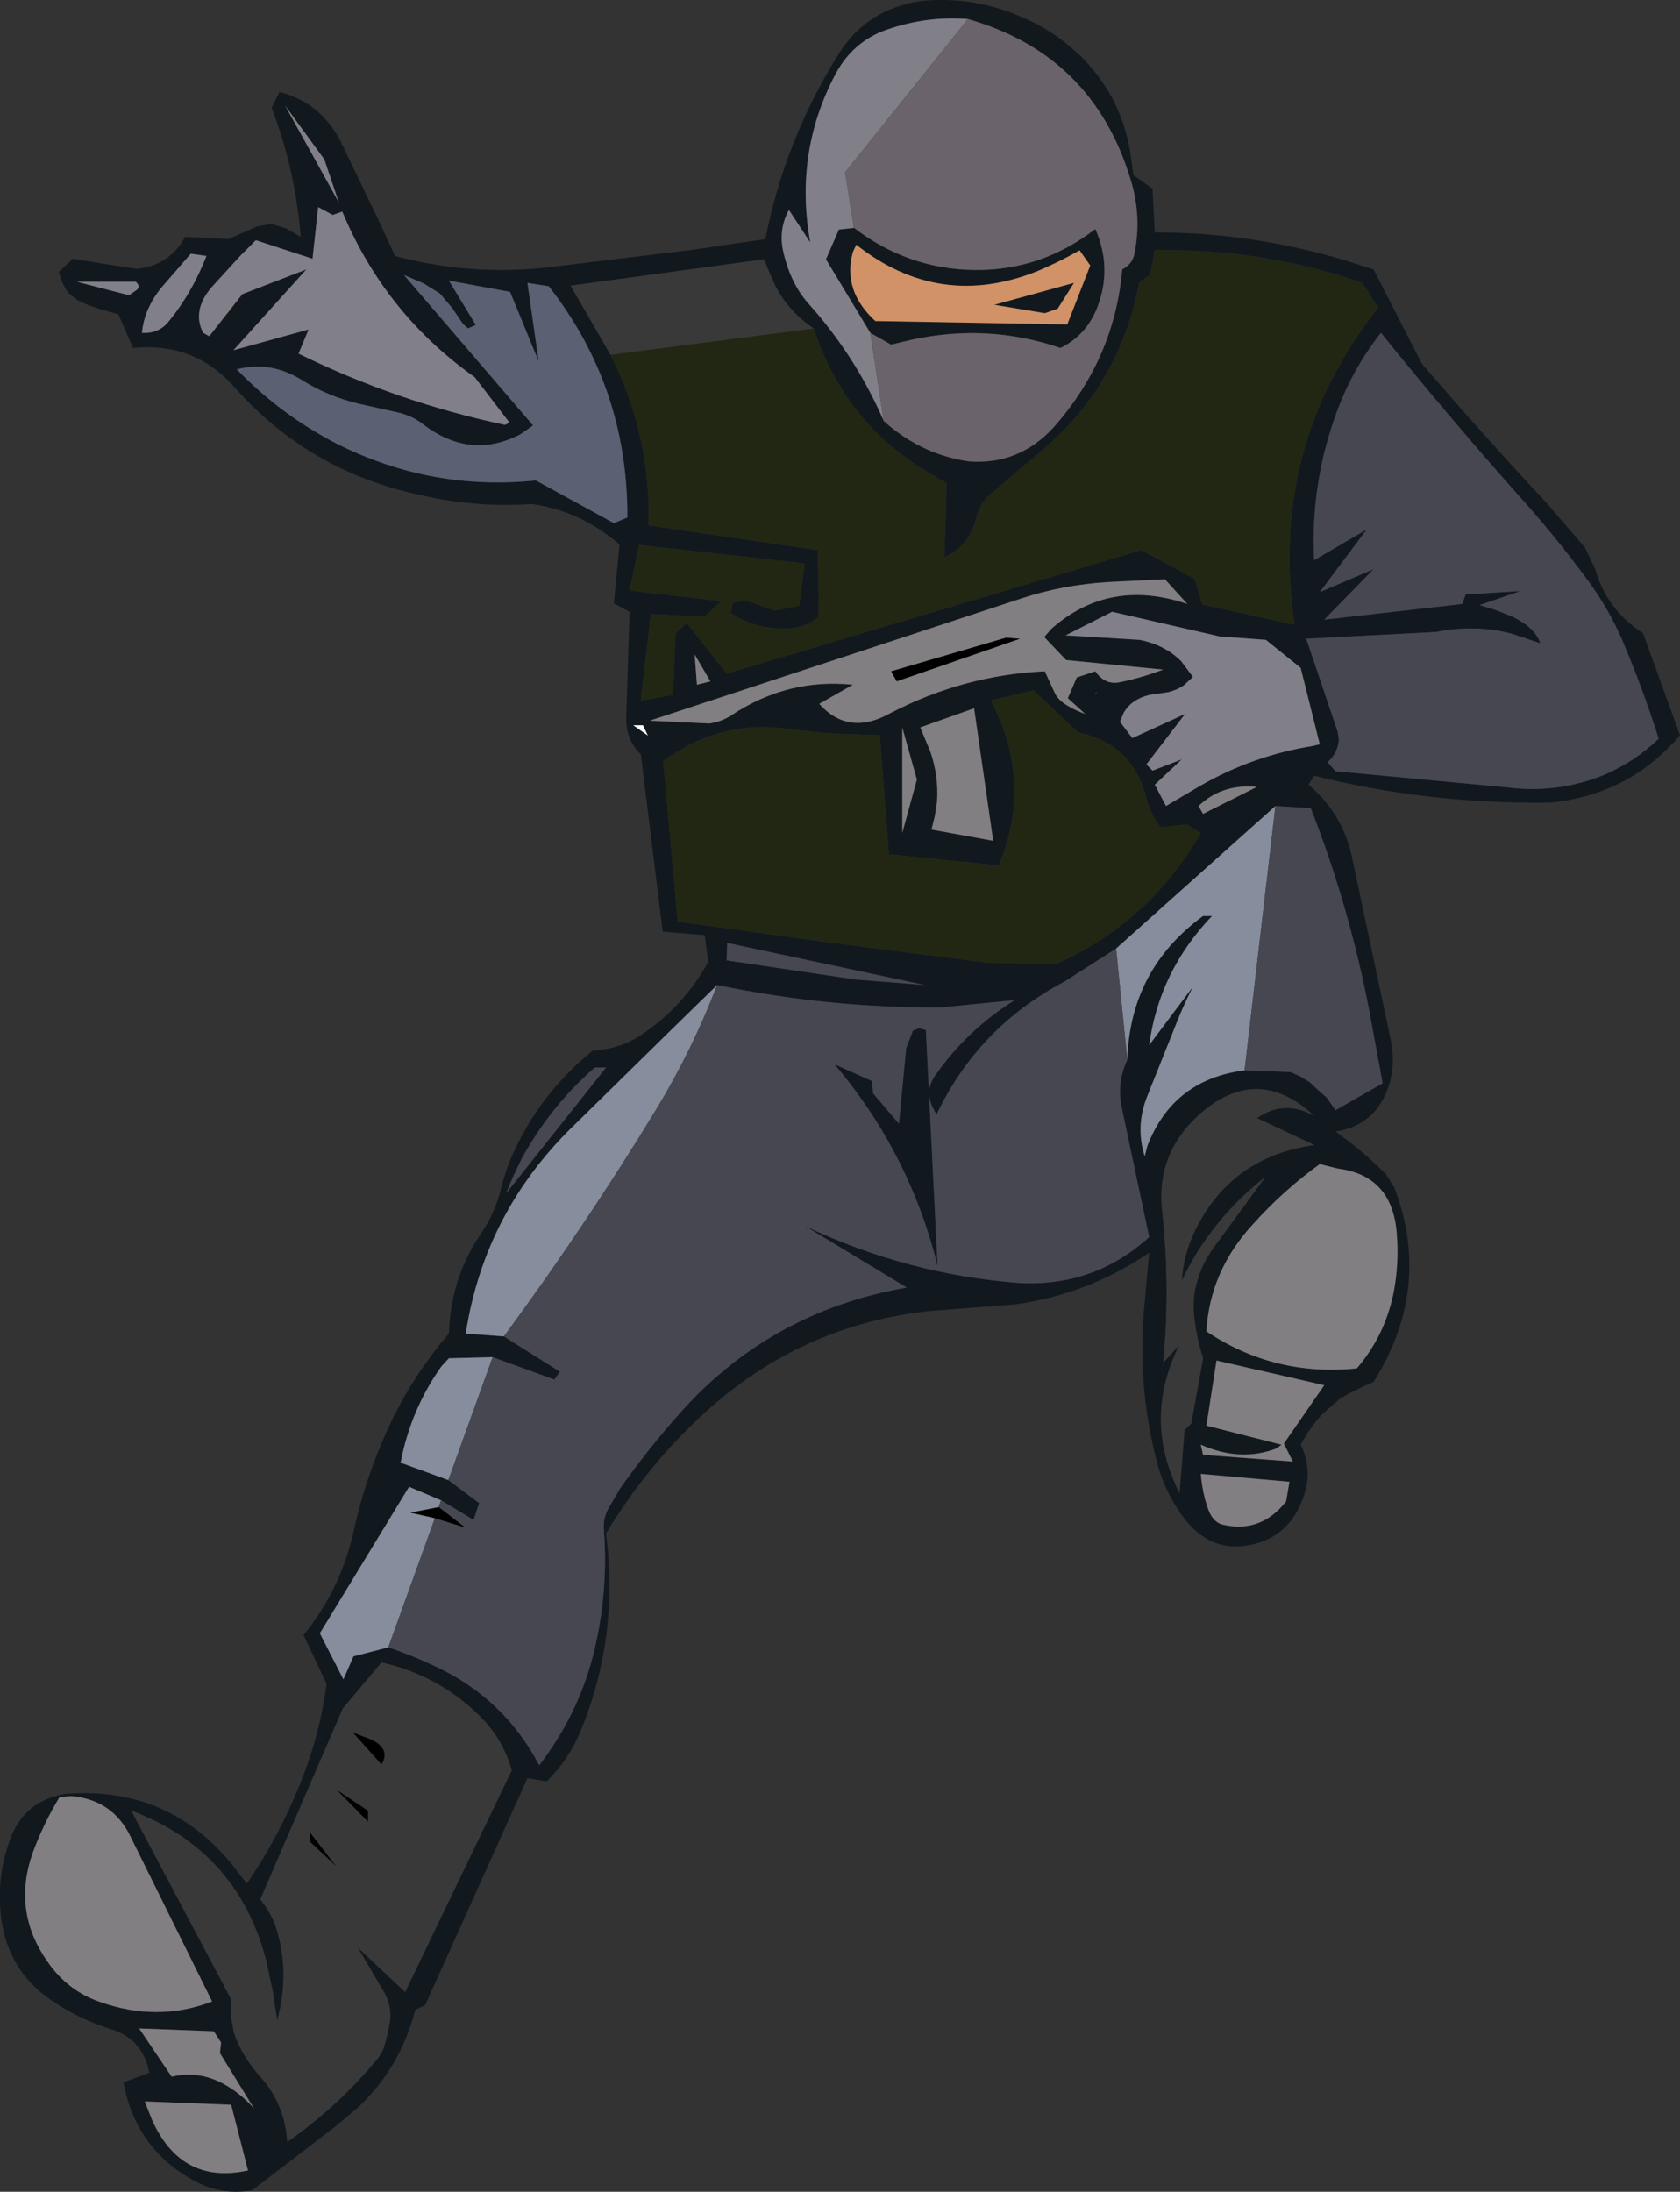 <?xml version="1.0" encoding="UTF-8" standalone="no"?>
<svg xmlns:xlink="http://www.w3.org/1999/xlink" height="195.25px" width="149.7px" xmlns="http://www.w3.org/2000/svg">
  <rect width="100%" height="100%" fill="#333333" stroke="none"/>
  <g transform="matrix(1.0, 0.0, 0.0, 1.0, 75.2, 97.6)">
    <path d="M15.7 -40.7 L4.7 -36.9 4.2 -37.8 14.45 -40.8 15.7 -40.7 M-36.1 36.65 L-33.7 38.5 -36.45 37.65 -38.65 37.15 -36.1 36.65 M-43.8 56.7 L-42.8 57.1 Q-40.2 57.95 -41.2 59.6 L-43.8 56.7 M-42.4 64.7 L-45.25 61.8 -42.4 63.7 -42.4 64.7 M-47.6 65.6 L-45.2 68.7 -47.55 66.5 -47.6 65.6" fill="#000000" fill-rule="evenodd" stroke="none"/>
    <path d="M22.4 -35.75 L22.35 -35.75 Q22.75 -36.2 22.4 -35.75 M-17.9 -33.0 L-17.45 -32.05 -18.8 -33.0 -17.9 -33.0" fill="#ffffff" fill-rule="evenodd" stroke="none"/>
    <path d="M59.9 -53.7 Q53.7 -60.7 47.85 -67.95 45.45 -64.9 44.05 -61.25 41.55 -54.7 41.9 -47.7 L46.6 -50.45 42.4 -44.85 47.2 -46.9 42.8 -42.4 55.1 -43.8 55.4 -44.65 60.3 -44.95 56.65 -43.7 58.1 -43.25 59.5 -42.7 Q61.6 -41.7 62.05 -40.3 L59.5 -41.15 Q56.25 -42.0 52.75 -41.3 L41.2 -40.7 44.0 -32.4 44.1 -31.7 Q44.0 -30.5 43.1 -29.7 L43.8 -28.9 59.2 -27.45 Q63.65 -26.9 67.8 -28.6 70.55 -29.8 72.6 -31.8 71.15 -36.35 69.3 -40.7 68.15 -43.3 66.5 -45.6 63.4 -49.85 59.9 -53.7 M51.5 -65.2 Q57.0 -58.8 62.7 -52.7 L66.05 -48.8 66.95 -46.9 Q67.95 -43.3 71.2 -41.2 L74.5 -32.1 Q70.0 -26.8 62.95 -26.1 52.05 -25.95 41.9 -28.5 L41.4 -27.7 Q44.4 -25.15 45.25 -21.35 L48.75 -4.85 Q49.2 -2.5 48.4 -0.45 47.15 2.7 43.8 3.2 46.15 4.85 48.3 7.0 L49.05 8.2 Q52.45 17.15 47.2 25.5 45.65 26.15 44.2 27.0 L42.6 28.4 Q41.5 29.6 40.7 31.1 42.0 33.7 40.6 36.6 39.55 38.85 37.35 39.7 32.8 41.35 29.95 37.15 28.55 35.1 27.95 32.85 26.2 26.35 26.7 19.5 L27.2 14.0 Q21.75 17.7 15.25 18.6 L7.55 19.2 Q-3.85 20.45 -12.4 28.25 -17.55 32.95 -21.2 39.0 -20.0 48.25 -23.5 56.7 -24.55 59.2 -26.5 61.1 L-28.2 60.8 -37.3 81.0 -38.2 81.45 Q-39.5 86.55 -43.25 90.1 L-45.4 91.9 -52.7 97.5 Q-55.25 98.0 -57.65 96.8 -63.1 93.95 -64.2 87.9 L-61.9 87.05 Q-62.45 84.1 -65.2 83.2 -67.95 82.35 -70.15 80.9 -74.45 78.25 -75.1 73.25 -75.55 69.65 -74.3 66.25 -73.05 62.8 -69.35 62.2 -60.3 61.5 -54.6 68.4 L-53.2 70.2 Q-49.8 65.2 -47.8 59.55 -46.6 56.15 -46.1 52.4 L-48.15 48.05 Q-44.85 44.0 -43.7 38.85 -42.55 33.6 -40.15 28.65 -38.1 24.55 -35.2 21.2 -35.05 16.35 -32.45 12.45 -31.15 10.6 -30.6 8.45 -30.1 6.35 -29.15 4.45 -26.75 -0.45 -22.4 -4.0 -20.0 -4.15 -18.15 -5.35 -14.3 -7.9 -12.1 -11.9 L-12.4 -14.3 -16.15 -14.6 -18.1 -30.4 Q-19.45 -31.7 -19.4 -33.7 L-19.1 -43.1 -20.5 -43.85 -20.0 -49.1 Q-23.5 -52.1 -27.8 -52.7 -32.95 -52.35 -37.95 -53.55 -47.7 -55.65 -54.35 -63.15 -57.9 -67.15 -63.35 -66.6 L-64.65 -69.6 -66.4 -70.1 -67.4 -70.45 -68.35 -70.9 -69.1 -71.5 Q-69.75 -72.4 -69.95 -73.4 L-68.7 -74.55 -65.3 -74.0 -63.0 -73.65 Q-60.1 -73.95 -58.7 -76.5 L-54.85 -76.3 -52.25 -77.45 -51.0 -77.65 -49.7 -77.25 -48.4 -76.5 Q-48.9 -82.55 -51.0 -88.0 L-50.3 -89.4 Q-46.4 -88.45 -44.6 -84.5 L-41.5 -78.05 -40.0 -74.8 Q-33.5 -73.05 -26.65 -73.75 L-13.5 -75.35 -7.0 -76.3 Q-5.25 -85.2 -0.4 -92.9 2.05 -96.75 6.75 -97.5 11.45 -98.0 15.8 -96.1 18.8 -94.85 21.2 -92.5 24.95 -88.7 25.6 -83.4 L25.8 -82.0 27.5 -80.8 27.7 -76.9 Q36.45 -76.9 44.85 -74.35 L47.2 -73.6 51.5 -65.2 M-20.8 -66.0 Q-17.2 -58.95 -17.4 -50.8 L-2.3 -48.6 -2.25 -42.65 Q-3.5 -41.6 -5.25 -41.6 -8.1 -41.6 -10.1 -43.0 L-9.9 -43.9 -8.85 -44.15 -6.15 -43.2 -4.0 -43.65 -3.5 -47.4 -18.25 -49.05 -19.1 -45.0 -10.9 -44.05 -12.45 -42.65 -17.2 -42.9 -18.1 -35.2 -15.25 -35.7 -15.0 -41.2 -14.0 -42.1 -10.45 -37.6 26.5 -48.6 Q28.9 -47.3 31.25 -46.05 L31.95 -43.75 40.15 -41.95 Q37.8 -57.75 47.6 -70.2 L46.2 -72.4 Q37.2 -75.5 27.7 -75.3 L27.3 -73.15 26.3 -72.4 Q24.55 -63.0 17.15 -57.05 L12.85 -53.4 Q12.1 -52.7 11.85 -51.6 11.2 -48.95 8.95 -47.95 L9.15 -54.55 7.6 -55.45 Q0.05 -59.9 -2.7 -68.35 -4.9 -69.8 -6.1 -72.1 L-6.85 -73.8 -7.1 -74.5 -24.35 -72.15 -20.8 -66.0 M3.55 -60.1 Q6.8 -57.15 11.1 -56.5 15.6 -56.15 18.7 -59.55 24.1 -65.65 24.8 -73.6 25.65 -74.05 25.85 -74.85 26.6 -78.3 25.5 -81.75 22.1 -92.75 11.05 -95.9 7.4 -96.2 3.8 -94.95 0.8 -93.9 -0.75 -91.0 -4.45 -84.0 -3.0 -76.0 L-4.9 -78.9 Q-5.8 -77.25 -5.45 -75.4 -4.85 -72.5 -3.2 -70.6 1.0 -65.95 3.55 -60.1 M0.9 -77.3 Q5.75 -73.6 11.7 -73.55 17.6 -73.5 22.4 -77.2 23.95 -73.7 22.55 -70.15 21.6 -67.75 19.3 -66.6 12.85 -68.8 6.1 -67.35 L4.2 -66.9 2.35 -67.95 -1.6 -74.5 -0.45 -77.15 0.9 -77.3 M1.1 -75.8 L0.8 -75.15 Q-0.15 -71.7 2.8 -69.0 L19.9 -68.7 21.95 -73.95 21.0 -75.3 Q19.15 -74.25 17.25 -73.45 8.5 -69.95 1.1 -75.8 M13.4 -70.45 L20.5 -72.4 19.05 -70.1 17.9 -69.7 13.4 -70.45 M37.6 -40.6 L33.5 -40.9 23.9 -43.1 19.75 -41.0 26.35 -40.6 Q28.6 -40.15 30.05 -38.7 L31.1 -37.3 30.35 -36.6 Q29.85 -36.2 28.95 -35.95 L27.25 -35.7 Q25.7 -35.35 24.95 -34.15 L24.6 -33.3 25.7 -31.85 30.4 -34.0 26.95 -29.5 27.5 -28.95 30.1 -29.95 27.7 -27.7 28.7 -25.8 31.75 -27.6 Q36.45 -30.3 41.8 -31.15 L42.4 -31.3 40.7 -38.1 37.6 -40.6 M20.75 -37.25 L22.4 -37.8 Q23.3 -36.5 24.7 -36.85 26.6 -37.25 28.45 -37.95 L19.8 -38.8 17.85 -40.85 18.45 -41.55 Q23.6 -46.15 30.6 -43.8 L28.6 -46.0 23.55 -45.75 Q19.5 -45.5 15.85 -44.3 L-17.3 -33.4 -12.0 -33.15 Q-10.9 -33.3 -10.0 -33.9 -5.0 -37.2 0.8 -36.6 L-2.2 -34.9 Q0.4 -32.0 4.1 -34.05 10.6 -37.45 17.9 -37.8 L18.75 -35.95 Q19.05 -35.25 19.9 -34.75 20.65 -34.3 21.5 -34.0 L19.95 -35.4 20.75 -37.25 M22.4 -35.75 Q22.75 -36.2 22.35 -35.75 L22.4 -35.75 M26.95 -26.45 Q25.75 -31.35 20.85 -32.35 L16.9 -36.1 13.1 -35.2 Q16.9 -27.9 13.8 -20.5 L4.0 -21.5 3.2 -32.1 -1.25 -32.25 -4.6 -32.6 Q-10.8 -33.65 -16.1 -29.8 L-14.8 -15.5 -0.95 -13.6 12.75 -11.85 18.8 -11.7 Q27.15 -15.35 31.8 -23.4 L30.55 -24.15 28.2 -23.9 Q27.3 -25.1 26.95 -26.45 M31.6 -25.8 L32.0 -25.1 36.8 -27.5 Q33.7 -27.8 31.6 -25.8 M8.3 -26.2 L8.1 -24.9 7.8 -23.7 13.3 -22.7 11.6 -34.5 6.8 -32.8 7.7 -30.65 Q8.45 -28.45 8.3 -26.2 M6.5 -28.15 L5.2 -32.8 5.2 -23.4 6.5 -28.15 M1.0 -10.35 L7.2 -9.85 -10.4 -13.6 -10.45 -12.05 1.0 -10.35 M6.7 -6.0 L7.3 -5.85 8.35 15.2 Q5.85 5.1 -0.85 -2.8 L2.5 -1.3 2.6 -0.2 4.9 2.5 5.55 -4.25 6.15 -5.8 6.7 -6.0 M24.25 -13.1 L19.65 -10.15 Q11.95 -6.1 8.25 1.7 L7.9 1.05 Q7.2 -0.45 8.1 -1.75 10.9 -5.8 15.2 -8.5 L8.6 -7.85 Q-1.45 -7.8 -11.3 -9.85 L-15.5 -5.75 -23.8 2.4 Q-32.0 10.2 -33.7 21.2 L-30.3 21.45 -25.3 24.6 -25.8 25.3 -31.3 23.3 -35.2 23.4 -35.85 24.1 Q-38.6 27.95 -39.5 32.7 L-35.25 34.25 Q-33.85 35.3 -32.5 36.3 L-33.0 37.8 -35.9 36.05 -38.75 34.85 -46.7 47.9 -44.6 52.0 -43.7 49.95 -40.6 49.15 Q-38.5 49.85 -36.5 50.8 -30.3 53.65 -27.15 59.65 -23.7 55.15 -22.35 49.85 -20.95 44.3 -21.4 38.6 -21.45 37.65 -21.0 36.8 L-19.95 35.0 Q-17.55 31.6 -14.85 28.55 -6.75 19.25 5.6 17.1 L-3.5 11.6 Q5.65 15.95 15.75 16.7 22.35 17.0 27.2 12.6 L26.0 6.95 24.75 1.05 Q24.3 -1.15 25.25 -3.2 25.5 -11.25 32.0 -16.0 L32.8 -16.0 Q28.1 -11.1 27.2 -4.5 L31.1 -9.7 Q30.3 -8.15 29.65 -6.5 L27.05 0.0 Q25.95 2.7 26.8 5.4 L27.05 4.45 Q29.35 -1.45 35.7 -2.25 L39.8 -2.1 40.7 -1.7 41.5 -1.2 42.25 -0.5 43.0 0.15 43.8 1.3 48.0 -1.1 46.85 -7.35 Q45.05 -16.8 41.6 -25.6 L38.45 -25.8 24.25 -13.1 M-26.3 -72.1 L-28.2 -72.4 -27.2 -65.4 -29.75 -71.6 -35.2 -72.6 -32.8 -68.65 -33.5 -68.35 -33.95 -68.75 -34.9 -70.15 -36.0 -71.45 -37.45 -72.35 -39.2 -73.1 -27.7 -59.7 -28.85 -58.9 Q-33.3 -56.6 -37.5 -59.8 -38.3 -60.45 -39.5 -60.8 L-43.3 -61.65 Q-45.95 -62.3 -48.15 -63.65 -51.0 -65.5 -54.1 -64.7 -50.2 -60.65 -45.15 -58.05 -36.75 -53.85 -27.45 -54.8 L-20.5 -51.0 -19.3 -51.5 Q-19.25 -63.1 -26.3 -72.1 M-63.2 -71.65 Q-62.55 -72.0 -63.1 -72.5 L-68.35 -72.5 -63.7 -71.3 -63.2 -71.65 M-45.0 -79.55 L-46.3 -83.4 -49.8 -88.2 -45.0 -79.55 M-56.8 -74.8 L-58.2 -75.0 -60.8 -72.0 Q-62.35 -70.1 -62.55 -67.95 -61.0 -67.85 -60.1 -69.05 -58.1 -71.5 -56.8 -74.8 M-30.2 -59.75 L-29.8 -59.95 -32.9 -64.0 Q-40.9 -69.65 -44.7 -78.75 L-45.55 -78.45 -46.85 -79.15 -47.35 -74.55 -52.4 -76.2 -53.8 -74.8 -56.4 -71.95 Q-58.1 -69.9 -57.1 -67.95 L-56.55 -67.65 -53.6 -71.4 -47.9 -73.6 -54.4 -66.4 -47.7 -68.25 -48.6 -66.1 Q-39.85 -61.8 -30.2 -59.75 M-17.9 -33.0 L-18.8 -33.0 -17.45 -32.05 -17.9 -33.0 M-13.1 -36.6 L-11.9 -36.9 -13.3 -39.3 -13.1 -36.6 M-21.2 -2.5 L-22.2 -2.5 Q-26.15 0.95 -28.7 5.6 L-29.45 7.15 -30.1 8.7 -21.2 -2.5 M-41.2 50.5 L-44.65 54.6 -52.0 71.6 Q-51.1 72.7 -50.65 73.95 -49.3 78.0 -50.5 82.4 L-50.9 79.8 -51.45 77.2 Q-53.95 67.3 -63.5 63.7 L-54.6 80.5 -54.6 82.1 -54.35 83.5 Q-53.6 85.65 -51.95 87.45 -49.8 89.9 -49.6 93.2 -44.95 89.95 -41.45 85.65 L-41.05 84.95 Q-40.7 83.85 -40.5 82.75 -40.2 81.15 -41.05 79.75 L-43.35 75.85 -39.1 79.85 -29.6 60.1 Q-30.3 57.65 -31.9 55.85 -35.7 51.75 -41.2 50.5 M49.25 12.15 Q48.8 7.1 44.0 6.5 L42.4 6.1 Q39.15 8.45 36.5 11.4 32.6 15.6 32.3 21.0 38.35 25.05 45.7 24.3 48.15 21.45 48.95 17.7 49.5 14.95 49.25 12.15 M-55.6 85.3 L-55.5 84.35 -56.15 83.35 -62.8 83.1 -59.9 87.4 Q-57.25 86.75 -54.75 88.35 -53.5 89.15 -52.55 90.25 L-55.6 85.3 M-62.3 89.6 L-61.65 91.25 Q-59.05 97.05 -53.1 95.75 L-54.6 89.9 -62.3 89.6 M-63.55 66.05 Q-65.15 62.7 -68.9 62.4 L-69.9 62.5 Q-71.35 64.9 -72.3 67.5 -74.1 72.65 -71.0 77.1 -69.2 79.75 -66.25 80.75 -61.15 82.55 -56.3 80.7 L-63.55 66.05 M28.45 23.8 L29.9 22.2 Q26.6 28.8 29.9 35.4 L30.35 29.8 30.95 29.2 32.0 23.4 Q31.45 21.7 31.25 20.0 31.0 18.35 31.4 16.8 31.85 15.05 32.9 13.6 L37.55 7.25 Q32.7 11.05 30.1 16.5 30.25 14.2 31.2 12.2 34.4 5.45 41.9 4.4 L36.8 2.0 Q39.25 0.3 41.9 1.8 36.75 -2.95 31.55 1.8 27.85 5.2 28.35 10.15 29.1 17.05 28.45 23.8 M31.8 33.7 Q31.95 35.5 32.5 36.95 32.95 38.1 33.9 38.25 37.2 38.95 39.4 36.15 L39.7 34.4 31.8 33.7 M31.8 31.1 L32.0 32.0 40.0 32.6 39.2 31.0 42.8 25.8 33.2 23.6 32.3 29.4 39.0 31.1 38.5 31.45 Q35.3 32.65 31.8 31.1" fill="#12191e" fill-rule="evenodd" stroke="none"/>
    <path d="M3.55 -60.1 Q1.0 -65.95 -3.2 -70.6 -4.85 -72.5 -5.45 -75.4 -5.8 -77.25 -4.9 -78.9 L-3.0 -76.0 Q-4.45 -84.0 -0.75 -91.0 0.8 -93.9 3.8 -94.95 7.4 -96.2 11.05 -95.9 L0.1 -82.25 0.9 -77.3 -0.45 -77.15 -1.6 -74.5 2.35 -67.95 3.55 -60.1 M37.6 -40.6 L40.7 -38.1 42.4 -31.3 41.8 -31.15 Q36.45 -30.3 31.75 -27.6 L28.7 -25.8 27.7 -27.7 30.1 -29.95 27.5 -28.95 26.95 -29.5 30.4 -34.0 25.7 -31.85 24.6 -33.3 24.95 -34.15 Q25.7 -35.35 27.25 -35.7 L28.95 -35.95 Q29.85 -36.2 30.35 -36.6 L31.1 -37.3 30.05 -38.7 Q28.6 -40.15 26.35 -40.6 L19.75 -41.0 23.9 -43.1 33.5 -40.9 37.6 -40.6 M-30.2 -59.75 Q-39.85 -61.8 -48.6 -66.1 L-47.7 -68.25 -54.4 -66.4 -47.9 -73.6 -53.6 -71.4 -56.55 -67.65 -57.1 -67.95 Q-58.1 -69.9 -56.4 -71.95 L-53.8 -74.8 -52.4 -76.2 -47.35 -74.55 -46.85 -79.15 -45.55 -78.45 -44.7 -78.75 Q-40.9 -69.65 -32.9 -64.0 L-29.8 -59.95 -30.2 -59.75 M-56.8 -74.8 Q-58.1 -71.5 -60.1 -69.05 -61.0 -67.85 -62.55 -67.95 -62.35 -70.1 -60.8 -72.0 L-58.2 -75.0 -56.8 -74.8 M-45.0 -79.55 L-49.8 -88.2 -46.3 -83.4 -45.0 -79.55 M-63.2 -71.65 L-63.7 -71.3 -68.35 -72.5 -63.1 -72.5 Q-62.55 -72.0 -63.2 -71.65" fill="#817f88" fill-rule="evenodd" stroke="none"/>
    <path d="M20.75 -37.25 L19.95 -35.4 21.5 -34.0 Q20.65 -34.3 19.9 -34.75 19.05 -35.25 18.75 -35.95 L17.9 -37.8 Q10.6 -37.45 4.1 -34.05 0.4 -32.0 -2.2 -34.9 L0.8 -36.6 Q-5.0 -37.2 -10.0 -33.9 -10.9 -33.3 -12.0 -33.15 L-17.3 -33.4 15.85 -44.3 Q19.5 -45.5 23.55 -45.75 L28.6 -46.0 30.6 -43.8 Q23.6 -46.15 18.45 -41.55 L17.85 -40.85 19.8 -38.8 28.45 -37.95 Q26.6 -37.25 24.7 -36.85 23.3 -36.5 22.4 -37.8 L20.75 -37.25 M31.6 -25.8 Q33.7 -27.8 36.8 -27.5 L32.0 -25.1 31.6 -25.8 M15.7 -40.7 L14.45 -40.8 4.2 -37.8 4.7 -36.9 15.7 -40.7 M6.5 -28.15 L5.2 -23.4 5.2 -32.8 6.5 -28.15 M8.3 -26.2 Q8.45 -28.45 7.7 -30.65 L6.8 -32.8 11.6 -34.5 13.3 -22.7 7.8 -23.7 8.1 -24.9 8.3 -26.2 M-13.1 -36.6 L-13.3 -39.3 -11.9 -36.9 -13.1 -36.6 M-63.55 66.05 L-56.3 80.7 Q-61.15 82.55 -66.25 80.75 -69.2 79.75 -71.0 77.1 -74.1 72.65 -72.3 67.5 -71.35 64.9 -69.9 62.5 L-68.9 62.4 Q-65.15 62.7 -63.55 66.05 M-62.3 89.6 L-54.6 89.9 -53.1 95.75 Q-59.05 97.05 -61.65 91.25 L-62.3 89.6 M-55.6 85.3 L-52.55 90.25 Q-53.5 89.15 -54.75 88.35 -57.25 86.75 -59.9 87.4 L-62.8 83.1 -56.15 83.35 -55.5 84.35 -55.6 85.3 M49.25 12.15 Q49.5 14.95 48.95 17.7 48.15 21.45 45.7 24.3 38.35 25.05 32.3 21.0 32.6 15.6 36.5 11.4 39.15 8.45 42.4 6.1 L44.0 6.5 Q48.8 7.1 49.25 12.15 M31.8 31.1 Q35.3 32.65 38.5 31.45 L39.0 31.1 32.3 29.4 33.2 23.6 42.8 25.8 39.2 31.0 40.0 32.6 32.0 32.0 31.8 31.1 M31.8 33.7 L39.7 34.4 39.4 36.15 Q37.2 38.95 33.9 38.25 32.95 38.1 32.5 36.95 31.95 35.5 31.8 33.7" fill="#817f81" fill-rule="evenodd" stroke="none"/>
    <path d="M24.25 -13.1 L38.45 -25.8 35.7 -2.25 Q29.35 -1.45 27.05 4.45 L26.8 5.4 Q25.95 2.7 27.05 0.0 L29.65 -6.5 Q30.3 -8.15 31.1 -9.7 L27.2 -4.5 Q28.1 -11.1 32.8 -16.0 L32.0 -16.0 Q25.5 -11.25 25.25 -3.2 L24.25 -13.1 M-40.6 49.15 L-43.7 49.95 -44.6 52.0 -46.7 47.9 -38.75 34.85 -35.9 36.05 -36.1 36.65 -38.65 37.15 -36.45 37.65 -40.6 49.15 M-35.25 34.25 L-39.5 32.7 Q-38.6 27.95 -35.85 24.1 L-35.2 23.4 -31.3 23.3 -35.25 34.25 M-30.3 21.45 L-33.7 21.2 Q-32.0 10.2 -23.8 2.4 L-15.5 -5.75 -11.3 -9.85 Q-13.5 -4.1 -16.65 1.1 -23.0 11.55 -30.3 21.45" fill="#868d9d" fill-rule="evenodd" stroke="none"/>
    <path d="M-26.3 -72.1 Q-19.25 -63.1 -19.3 -51.5 L-20.5 -51.0 -27.45 -54.8 Q-36.75 -53.85 -45.15 -58.05 -50.2 -60.65 -54.1 -64.7 -51.0 -65.5 -48.15 -63.65 -45.95 -62.3 -43.3 -61.65 L-39.5 -60.8 Q-38.3 -60.45 -37.5 -59.8 -33.3 -56.6 -28.85 -58.9 L-27.7 -59.7 -39.2 -73.1 -37.45 -72.35 -36.0 -71.45 -34.9 -70.15 -33.95 -68.75 -33.5 -68.35 -32.8 -68.65 -35.2 -72.6 -29.75 -71.6 -27.2 -65.4 -28.2 -72.4 -26.3 -72.1" fill="#5a6173" fill-rule="evenodd" stroke="none"/>
    <path d="M-2.7 -68.35 Q0.05 -59.9 7.6 -55.45 L9.15 -54.55 8.95 -47.95 Q11.2 -48.95 11.85 -51.6 12.1 -52.7 12.85 -53.4 L17.15 -57.05 Q24.55 -63.0 26.3 -72.4 L27.3 -73.15 27.7 -75.3 Q37.2 -75.5 46.2 -72.4 L47.6 -70.2 Q37.8 -57.75 40.15 -41.95 L31.95 -43.75 31.25 -46.05 Q28.9 -47.3 26.5 -48.6 L-10.45 -37.6 -14.0 -42.1 -15.0 -41.2 -15.25 -35.7 -18.1 -35.2 -17.2 -42.9 -12.45 -42.65 -10.9 -44.05 -19.1 -45.0 -18.25 -49.05 -3.5 -47.4 -4.0 -43.65 -6.15 -43.2 -8.85 -44.15 -9.9 -43.9 -10.1 -43.0 Q-8.1 -41.6 -5.25 -41.6 -3.5 -41.6 -2.25 -42.65 L-2.3 -48.6 -17.4 -50.8 Q-17.2 -58.95 -20.8 -66.0 L-2.7 -68.35 M26.95 -26.45 Q27.3 -25.1 28.2 -23.9 L30.55 -24.15 31.8 -23.4 Q27.15 -15.35 18.8 -11.7 L12.75 -11.85 -0.95 -13.6 -14.8 -15.5 -16.1 -29.8 Q-10.8 -33.65 -4.6 -32.6 L-1.25 -32.25 3.2 -32.1 4.0 -21.5 13.8 -20.5 Q16.9 -27.9 13.1 -35.2 L16.9 -36.1 20.85 -32.35 Q25.75 -31.35 26.95 -26.45" fill="#222714" fill-rule="evenodd" stroke="none"/>
    <path d="M-20.8 -66.0 L-24.35 -72.15 -7.1 -74.5 -6.85 -73.8 -6.1 -72.1 Q-4.9 -69.8 -2.7 -68.35 L-20.8 -66.0 M-43.8 56.7 L-41.2 59.6 Q-40.2 57.95 -42.8 57.1 L-43.8 56.7 M-41.2 50.5 Q-35.7 51.75 -31.9 55.85 -30.3 57.65 -29.6 60.1 L-39.1 79.85 -43.35 75.85 -41.05 79.75 Q-40.2 81.15 -40.5 82.75 -40.7 83.85 -41.05 84.95 L-41.45 85.65 Q-44.95 89.95 -49.6 93.2 -49.8 89.9 -51.95 87.45 -53.6 85.65 -54.35 83.5 L-54.6 82.1 -54.6 80.5 -63.5 63.7 Q-53.95 67.3 -51.45 77.2 L-50.9 79.8 -50.5 82.4 Q-49.3 78.0 -50.65 73.95 -51.1 72.7 -52.0 71.6 L-44.65 54.6 -41.2 50.5 M-47.6 65.6 L-47.55 66.5 -45.2 68.7 -47.6 65.6 M-42.4 64.7 L-42.4 63.7 -45.25 61.8 -42.4 64.7 M28.45 23.8 Q29.1 17.05 28.35 10.15 27.85 5.2 31.55 1.8 36.75 -2.95 41.9 1.8 39.25 0.3 36.8 2.0 L41.9 4.4 Q34.4 5.45 31.2 12.2 30.25 14.2 30.1 16.5 32.7 11.05 37.55 7.25 L32.9 13.6 Q31.85 15.05 31.4 16.8 31.0 18.35 31.25 20.0 31.45 21.7 32.0 23.4 L30.95 29.2 30.35 29.8 29.9 35.4 Q26.6 28.8 29.9 22.2 L28.45 23.8" fill="#393939" fill-rule="evenodd" stroke="none"/>
    <path d="M59.9 -53.7 Q63.4 -49.85 66.5 -45.6 68.15 -43.3 69.3 -40.7 71.15 -36.35 72.6 -31.8 70.55 -29.8 67.8 -28.6 63.65 -26.9 59.2 -27.45 L43.8 -28.9 43.1 -29.7 Q44.0 -30.5 44.1 -31.7 L44.0 -32.4 41.2 -40.7 52.75 -41.3 Q56.25 -42.0 59.5 -41.15 L62.05 -40.3 Q61.6 -41.7 59.5 -42.7 L58.1 -43.25 56.65 -43.7 60.3 -44.95 55.4 -44.65 55.1 -43.8 42.8 -42.4 47.2 -46.9 42.4 -44.85 46.6 -50.45 41.9 -47.7 Q41.55 -54.7 44.05 -61.25 45.45 -64.9 47.85 -67.95 53.7 -60.7 59.9 -53.7 M1.0 -10.35 L-10.45 -12.05 -10.4 -13.6 7.2 -9.85 1.0 -10.35 M6.7 -6.0 L6.15 -5.8 5.55 -4.25 4.9 2.5 2.6 -0.2 2.5 -1.3 -0.85 -2.8 Q5.85 5.1 8.35 15.2 L7.3 -5.85 6.7 -6.0 M-11.3 -9.85 Q-1.45 -7.8 8.6 -7.85 L15.2 -8.5 Q10.9 -5.8 8.1 -1.75 7.2 -0.45 7.9 1.05 L8.25 1.7 Q11.95 -6.1 19.65 -10.15 L24.25 -13.1 25.25 -3.2 Q24.3 -1.15 24.75 1.05 L26.0 6.95 27.2 12.6 Q22.35 17.0 15.75 16.7 5.65 15.95 -3.5 11.6 L5.6 17.1 Q-6.75 19.25 -14.85 28.55 -17.55 31.6 -19.95 35.0 L-21.0 36.8 Q-21.45 37.65 -21.4 38.6 -20.95 44.3 -22.35 49.85 -23.7 55.15 -27.15 59.65 -30.3 53.65 -36.5 50.8 -38.5 49.85 -40.6 49.15 L-36.45 37.65 -33.7 38.5 -36.1 36.65 -35.9 36.05 -33.0 37.8 -32.5 36.3 Q-33.85 35.3 -35.25 34.25 L-31.3 23.3 -25.8 25.3 -25.3 24.6 -30.3 21.45 Q-23.0 11.55 -16.65 1.1 -13.5 -4.1 -11.3 -9.85 M38.45 -25.8 L41.6 -25.6 Q45.05 -16.8 46.85 -7.35 L48.0 -1.1 43.8 1.3 43.0 0.15 42.25 -0.5 41.5 -1.2 40.7 -1.7 39.8 -2.1 35.7 -2.25 38.45 -25.8 M-21.2 -2.5 L-30.1 8.7 -29.45 7.15 -28.7 5.6 Q-26.15 0.95 -22.2 -2.5 L-21.2 -2.5" fill="#474751" fill-rule="evenodd" stroke="none"/>
    <path d="M11.05 -95.9 Q22.1 -92.75 25.5 -81.75 26.6 -78.3 25.85 -74.85 25.65 -74.05 24.8 -73.6 24.1 -65.65 18.7 -59.55 15.6 -56.15 11.1 -56.5 6.8 -57.15 3.55 -60.1 L2.35 -67.95 4.2 -66.9 6.1 -67.35 Q12.85 -68.8 19.3 -66.6 21.6 -67.75 22.55 -70.15 23.95 -73.7 22.4 -77.2 17.6 -73.5 11.7 -73.55 5.75 -73.6 0.9 -77.3 L0.1 -82.25 11.05 -95.9" fill="#6a636c" fill-rule="evenodd" stroke="none"/>
    <path d="M1.1 -75.8 Q8.5 -69.95 17.25 -73.45 19.15 -74.25 21.0 -75.3 L21.95 -73.95 19.9 -68.7 2.8 -69.0 Q-0.15 -71.7 0.8 -75.15 L1.1 -75.8 M13.4 -70.45 L17.9 -69.7 19.05 -70.1 20.5 -72.4 13.4 -70.45" fill="#d09266" fill-rule="evenodd" stroke="none"/>
  </g>
</svg>
